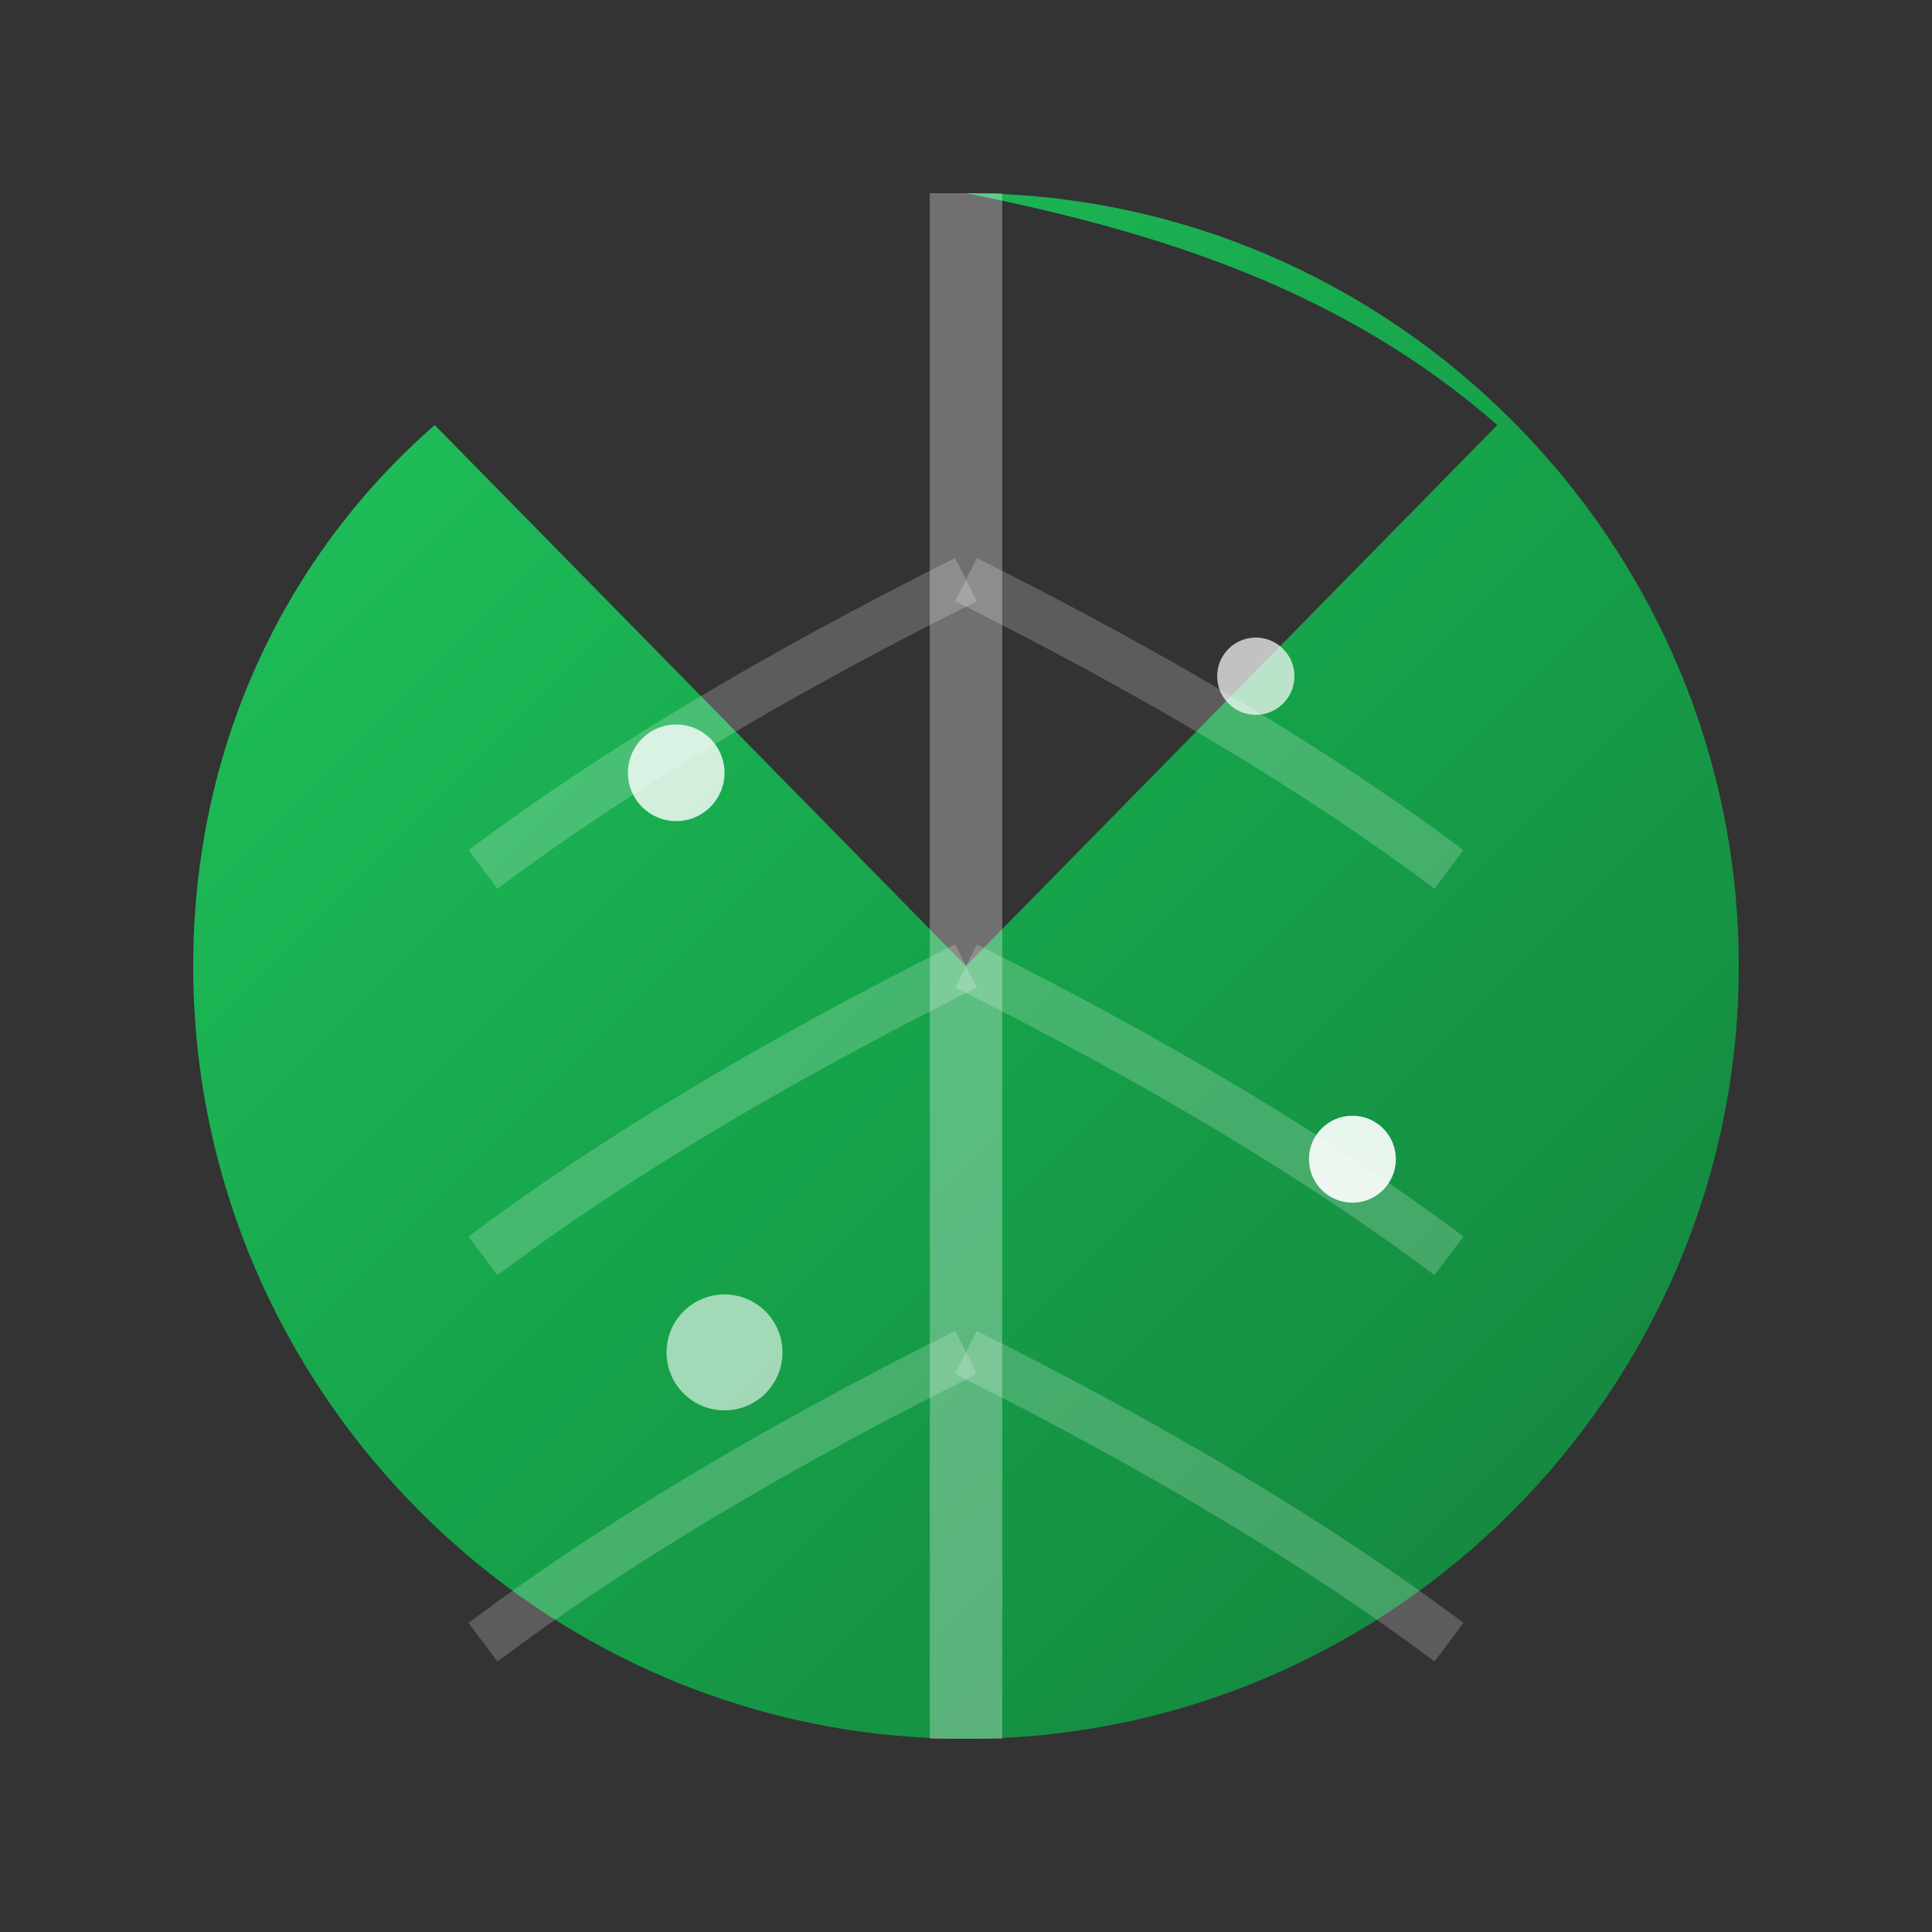 <svg width="40" height="40" viewBox="0 0 40 40" fill="none" xmlns="http://www.w3.org/2000/svg">
  <rect x="0" y="0" width="40" height="40" fill="#333333" stroke="none"/>
  <defs>
    <linearGradient id="leaf-gradient" x1="0%" y1="0%" x2="100%" y2="100%">
      <stop offset="0%" style="stop-color:#22C55E"/>
      <stop offset="50%" style="stop-color:#16A34A"/>
      <stop offset="100%" style="stop-color:#15803D"/>
    </linearGradient>
    <linearGradient id="stem-gradient" x1="0%" y1="0%" x2="100%" y2="100%">
      <stop offset="0%" style="stop-color:#16A34A"/>
      <stop offset="100%" style="stop-color:#166534"/>
    </linearGradient>
  </defs>
  
  <!-- Main leaf shape -->
  <path d="M20 4C28.8 4 36 11.2 36 20C36 28.8 28.8 36 20 36C11.2 36 4 28.8 4 20C4 15.6 5.8 11.6 9 8.8L20 20L31 8.8C27.8 6 24 4.8 20 4Z" fill="url(#leaf-gradient)"/>
  
  <!-- Leaf vein -->
  <path d="M20 4 L20 36" stroke="rgba(255,255,255,0.3)" stroke-width="1.5"/>
  
  <!-- Secondary veins -->
  <path d="M20 12 Q14 15 10 18" stroke="rgba(255,255,255,0.2)" stroke-width="1" fill="none"/>
  <path d="M20 12 Q26 15 30 18" stroke="rgba(255,255,255,0.2)" stroke-width="1" fill="none"/>
  <path d="M20 20 Q14 23 10 26" stroke="rgba(255,255,255,0.2)" stroke-width="1" fill="none"/>
  <path d="M20 20 Q26 23 30 26" stroke="rgba(255,255,255,0.2)" stroke-width="1" fill="none"/>
  <path d="M20 28 Q14 31 10 34" stroke="rgba(255,255,255,0.2)" stroke-width="1" fill="none"/>
  <path d="M20 28 Q26 31 30 34" stroke="rgba(255,255,255,0.2)" stroke-width="1" fill="none"/>
  
  <!-- Small energy sparkles -->
  <circle cx="14" cy="16" r="1" fill="rgba(255,255,255,0.8)">
    <animate attributeName="opacity" values="0.8;0.3;0.8" dur="2s" repeatCount="indefinite"/>
  </circle>
  <circle cx="26" cy="14" r="0.8" fill="rgba(255,255,255,0.7)">
    <animate attributeName="opacity" values="0.7;0.2;0.7" dur="2.5s" repeatCount="indefinite"/>
  </circle>
  <circle cx="15" cy="28" r="1.2" fill="rgba(255,255,255,0.6)">
    <animate attributeName="opacity" values="0.6;0.1;0.6" dur="1.8s" repeatCount="indefinite"/>
  </circle>
  <circle cx="28" cy="24" r="0.9" fill="rgba(255,255,255,0.9)">
    <animate attributeName="opacity" values="0.9;0.4;0.9" dur="2.2s" repeatCount="indefinite"/>
  </circle>
</svg>

